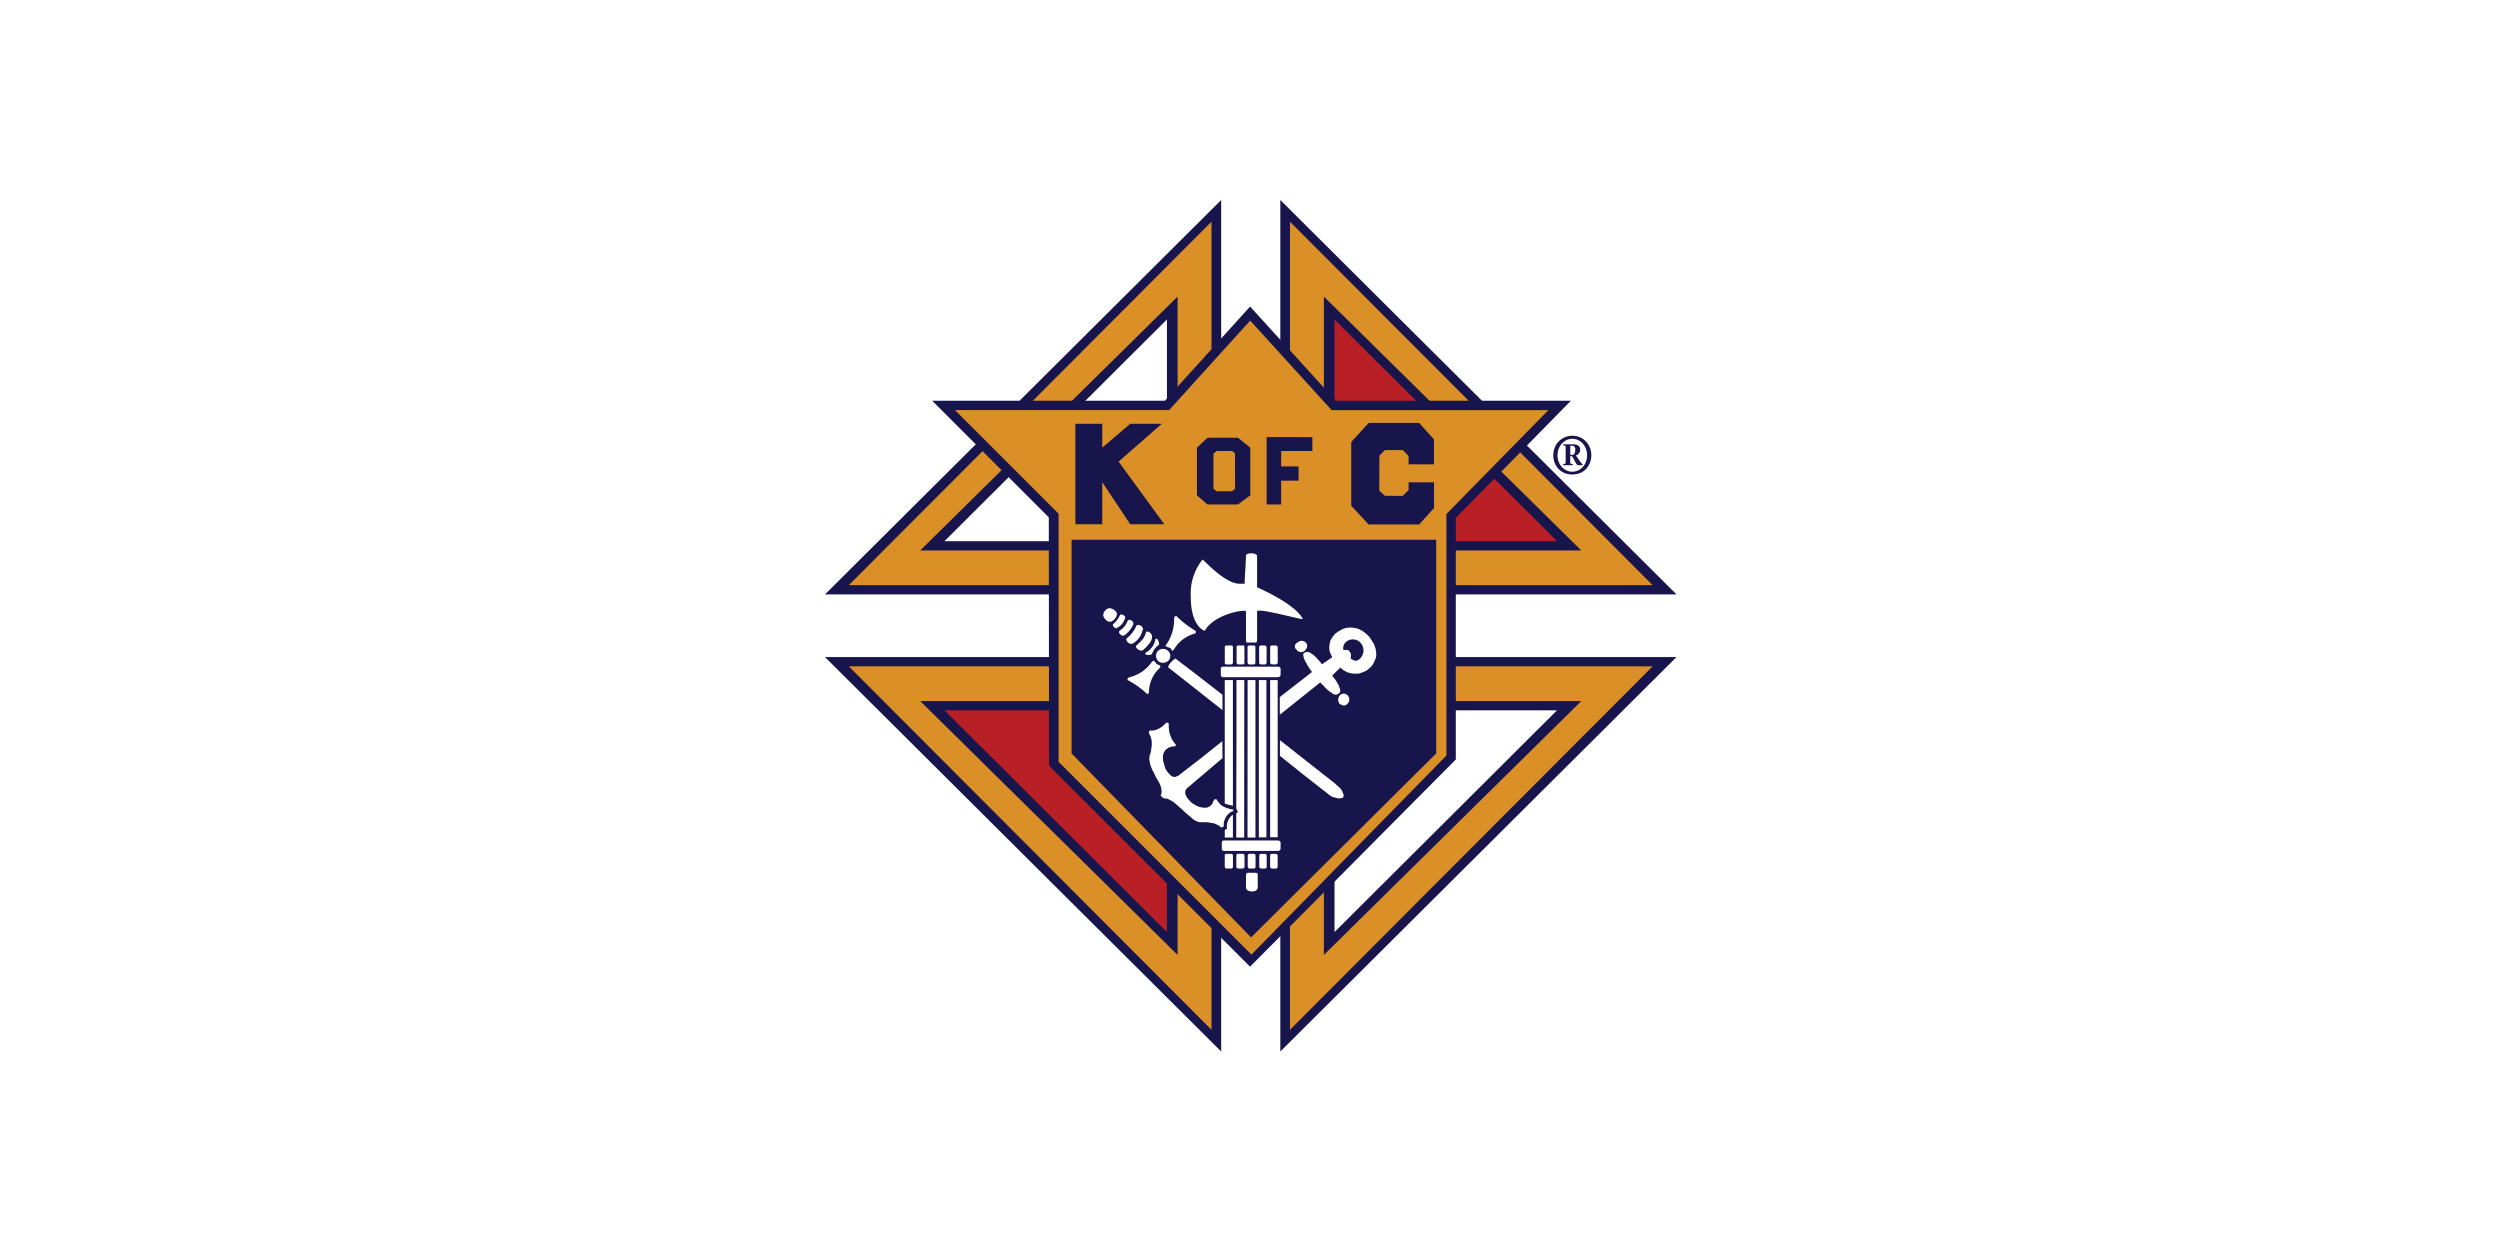<svg xmlns="http://www.w3.org/2000/svg" xmlns:xlink="http://www.w3.org/1999/xlink" width="300" height="150" viewBox="0 0 300 150">
  <rect x="0" y="0" width="300" height="150" fill="#808080" stroke="none"/>
  <defs>
    <clipPath id="clip-logo-learning-services-client-knights_of_columbus">
      <rect width="300" height="150"/>
    </clipPath>
  </defs>
  <g id="logo-learning-services-client-knights_of_columbus" data-name="logo-learning-services-client-knights of columbus" clip-path="url(#clip-logo-learning-services-client-knights_of_columbus)">
    <rect width="300" height="150" fill="#fff"/>
    <g id="Knights_of_Columbus_color_enhanced_vector_kam" transform="translate(99 24)">
      <g id="Formee_Cross">
        <g id="Group_80" data-name="Group 80" transform="translate(0 54.851)">
          <path id="Path_354" data-name="Path 354" d="M47.542,240.579V193.25H0Z" transform="translate(0 -193.25)" fill="#17154c"/>
          <g id="Group_79" data-name="Group 79" transform="translate(2.862 1.112)">
            <g id="Group_78" data-name="Group 78">
              <path id="Path_355" data-name="Path 355" d="M10.083,197.167,53.6,240.782V197.167Zm39.453,34.628L18.645,201.33h30.89v30.465Z" transform="translate(-10.083 -197.167)" fill="#da8f27"/>
            </g>
          </g>
          <path id="Path_356" data-name="Path 356" d="M77.2,242.359,50.5,215.75H77.2Z" transform="translate(-36.166 -209.364)" fill="#b92025"/>
        </g>
        <g id="Group_83" data-name="Group 83" transform="translate(54.638 54.851)">
          <path id="Path_357" data-name="Path 357" d="M192.5,240.579V193.25h47.542Z" transform="translate(-192.5 -193.25)" fill="#17154c"/>
          <g id="Group_82" data-name="Group 82" transform="translate(1.159 1.112)">
            <g id="Group_81" data-name="Group 81">
              <path id="Path_358" data-name="Path 358" d="M196.584,197.167v43.615L240.1,197.167Zm4.068,4.163h30.89l-30.89,30.465Z" transform="translate(-196.584 -197.167)" fill="#da8f27"/>
            </g>
          </g>
          <path id="Path_359" data-name="Path 359" d="M215.417,242.359l26.7-26.609h-26.7" transform="translate(-208.912 -209.364)" fill="#fff"/>
        </g>
        <g id="Group_86" data-name="Group 86">
          <path id="Path_360" data-name="Path 360" d="M47.542,0V47.329H0Z" fill="#17154c"/>
          <g id="Group_85" data-name="Group 85" transform="translate(2.862 2.602)">
            <g id="Group_84" data-name="Group 84">
              <path id="Path_361" data-name="Path 361" d="M10.083,52.782H53.6V9.167ZM49.536,48.62H18.645l30.89-30.465Z" transform="translate(-10.083 -9.167)" fill="#da8f27"/>
            </g>
          </g>
          <path id="Path_362" data-name="Path 362" d="M77.2,50.5,50.5,77.109H77.2Z" transform="translate(-36.166 -36.166)" fill="#fff"/>
        </g>
        <g id="Group_89" data-name="Group 89" transform="translate(54.638)">
          <path id="Path_363" data-name="Path 363" d="M192.5,0V47.329h47.542Z" transform="translate(-192.5)" fill="#17154c"/>
          <g id="Group_88" data-name="Group 88" transform="translate(1.159 2.602)">
            <g id="Group_87" data-name="Group 87">
              <path id="Path_364" data-name="Path 364" d="M196.584,9.167V52.782H240.1Zm4.068,8.988,30.89,30.465h-30.89Z" transform="translate(-196.584 -9.167)" fill="#da8f27"/>
            </g>
          </g>
          <path id="Path_365" data-name="Path 365" d="M215.417,50.5l26.7,26.609h-26.7" transform="translate(-208.912 -36.166)" fill="#b92025"/>
        </g>
      </g>
      <g id="Shield" transform="translate(12.859 12.785)">
        <path id="Path_366" data-name="Path 366" d="M93.737,56.344l-10.282-11.3-10.226,11.3H45.3l14,14,.032,29.808,24.119,24.108L108.141,99.4V70.412l13.814-14.068H93.737Z" transform="translate(-45.304 -45.044)" fill="#17154c"/>
        <path id="Path_367" data-name="Path 367" d="M54.958,61.721l25.695,0L90.379,50.98l9.775,10.744,26.015,0L114.089,74.028l-.162.165v28.982L90.536,127.061,67.389,103.928l0-29.779Z" transform="translate(-52.218 -49.295)" fill="#da8f27"/>
        <path id="Path_368" data-name="Path 368" d="M104.25,143.625H148v25.651l-22.21,22.068L104.25,169.276Z" transform="translate(-87.519 -115.645)" fill="#17154c"/>
        <path id="Path_369" data-name="Path 369" d="M186.711,100.216l5.488.01v1.662h-3.745v1.847h2.09v1.715h-2.09v2.858h-1.743Z" transform="translate(-146.575 -84.556)" fill="#17154c"/>
        <path id="Path_370" data-name="Path 370" d="M228.674,97.512h-2.136l-.663.662-.024,4.194.686.64h2.136l.7-.7v-.923h3.048v3.078l-1.783,1.979H224.58l-2.09-2.242V96.543l2.09-2.286h6.054l1.783,1.977v2.992h-3.048v-1.01Z" transform="translate(-172.199 -80.289)" fill="#17154c"/>
        <path id="Path_371" data-name="Path 371" d="M109.089,101.627v5.057h-3.223V94.634h3.223v2.859l3.353-2.859h3.788l-5.182,4.53,5.485,7.52h-4.092Z" transform="translate(-88.677 -80.559)" fill="#17154c"/>
        <g id="O" transform="translate(31.776 15.747)">
          <g id="Group_90" data-name="Group 90">
            <path id="Path_372" data-name="Path 372" d="M162.18,100.525h-3.658l-1.263,1.187v5.718l1.263,1.1h3.658l1.48-1.1v-5.718Zm-.7,6.423-1.85,0-.393-.308v-4.22l.393-.308H161.5l.324.3.01,4.221Z" transform="translate(-157.259 -100.525)" fill="#17154c"/>
          </g>
        </g>
      </g>
      <g id="Emblem" transform="translate(33.39 28.29)">
        <path id="Path_373" data-name="Path 373" d="M309.292,104.155a2.109,2.109,0,0,1-.727-.478,2.245,2.245,0,0,1-.48-.739,2.573,2.573,0,0,1,0-1.845,2.237,2.237,0,0,1,.48-.744,2.333,2.333,0,0,1,.727-.494,2.185,2.185,0,0,1,.9-.183,2.214,2.214,0,0,1,.911.183,2.182,2.182,0,0,1,.718.494,2.282,2.282,0,0,1,.48.744,2.518,2.518,0,0,1,0,1.845,2.3,2.3,0,0,1-.48.739,1.99,1.99,0,0,1-.718.478,2.568,2.568,0,0,1-1.812,0Zm1.608-.325a1.8,1.8,0,0,0,.563-.421,1.91,1.91,0,0,0,.372-.626,2.155,2.155,0,0,0,.134-.761,2.177,2.177,0,0,0-.134-.769,2.012,2.012,0,0,0-.37-.631,1.728,1.728,0,0,0-.557-.426,1.64,1.64,0,0,0-.714-.157,1.615,1.615,0,0,0-.705.157,1.737,1.737,0,0,0-.563.43,2.045,2.045,0,0,0-.372.631,2.215,2.215,0,0,0,0,1.525,1.912,1.912,0,0,0,.372.626,1.8,1.8,0,0,0,.563.421,1.668,1.668,0,0,0,1.411,0Zm-.506-3.122a.888.888,0,0,1,.526.158.557.557,0,0,1,.222.488.7.7,0,0,1-.14.42.684.684,0,0,1-.382.261l.382.549c.077.105.152.2.227.3a2.1,2.1,0,0,0,.209.244v.077h-.556a.206.206,0,0,1-.158-.1,1.873,1.873,0,0,1-.16-.259l-.184-.351c-.067-.129-.14-.252-.215-.373h-.217v.668a.417.417,0,0,0,.033.216c.025.03.111.049.259.06v.136H309.1v-.136a.491.491,0,0,0,.263-.06.449.449,0,0,0,.033-.218v-1.687a.384.384,0,0,0-.037-.212.437.437,0,0,0-.259-.065v-.123h1.3Zm-.238,1.257a.3.3,0,0,0,.309-.183.918.918,0,0,0,.086-.4.6.6,0,0,0-.1-.4.366.366,0,0,0-.282-.112h-.217v1.1h.208Z" transform="translate(-253.908 -99.671)" fill="#17154c"/>
        <g id="Fasces__x26__Axe" transform="translate(10.504 14.114)">
          <path id="Path_374" data-name="Path 374" d="M162.605,149.673v3.8s4.584,1.959,5.487,3.8c0,.156-5.487-1.412-5.487-.9v3.449c0,.119-.067.273-.146.273h-1.071c-.088,0-.115-.133-.116-.273v-3.449c0-.314-3.8.274-4.938,2.311-.158,0-1.686-.628-1.686-4.075a6.573,6.573,0,0,1,1.41-4.468c.118,0,2.665,2.9,4.43,2.9h.626c0-.784.156-2.587.156-3.371,0,0,0-.274.627-.274s.706.274.706.274Z" transform="translate(-154.649 -149.399)" fill="#fff"/>
          <path id="Path_375" data-name="Path 375" d="M178.21,284.438c.113-.013.923,0,.923,0a.225.225,0,0,1,.261.213V286.2c0,.652-1.41.624-1.41,0v-1.549a.254.254,0,0,1,.227-.213Z" transform="translate(-171.36 -246.105)" fill="#fff"/>
          <path id="Path_376" data-name="Path 376" d="M188.419,276.435h.453c.157,0,.232.113.232.267l0,1.224c0,.19-.107.28-.223.28h-.432a.249.249,0,0,1-.246-.28l0-1.24c0-.159.058-.251.212-.251Z" transform="translate(-178.681 -240.378)" fill="#fff"/>
          <path id="Path_377" data-name="Path 377" d="M183.776,276.435h.53c.113,0,.184.14.184.244v1.334c.012.133-.167.188-.167.188l-.509,0c-.134,0-.215-.155-.215-.234v-1.286c.007-.176.1-.251.177-.251Z" transform="translate(-175.382 -240.378)" fill="#fff"/>
          <path id="Path_378" data-name="Path 378" d="M178.9,276.419h.568a.223.223,0,0,1,.209.234v1.29c0,.079-.029.242-.183.242l-.6,0a.25.25,0,0,1-.156-.24v-1.292c.011-.215.162-.232.162-.232Z" transform="translate(-171.904 -240.367)" fill="#fff"/>
          <path id="Path_379" data-name="Path 379" d="M174.144,276.419h.549c.156,0,.2.157.2.234v1.334a.253.253,0,0,1-.2.2h-.549a.229.229,0,0,1-.232-.217v-1.315a.2.2,0,0,1,.232-.232Z" transform="translate(-168.445 -240.367)" fill="#fff"/>
          <path id="Path_380" data-name="Path 380" d="M169.242,276.435h.549a.209.209,0,0,1,.2.2v1.286c.005.2-.075.271-.2.275l-.575,0c-.078,0-.209-.065-.21-.28v-1.3c0-.157.158-.192.235-.192Z" transform="translate(-164.931 -240.378)" fill="#fff"/>
          <path id="Path_381" data-name="Path 381" d="M188.5,188.346h.351c.117,0,.276.029.276.225v1.813c0,.192-.159.234-.276.234H188.5c-.238.009-.275-.155-.275-.234V188.54c0-.194.117-.194.275-.194Z" transform="translate(-178.696 -177.292)" fill="#fff"/>
          <path id="Path_382" data-name="Path 382" d="M183.821,188.335l.391,0a.238.238,0,0,1,.24.242v1.812s-.019.234-.217.222h-.376c-.194,0-.3-.071-.3-.23v-1.854c0-.2.259-.188.259-.188Z" transform="translate(-175.356 -177.281)" fill="#fff"/>
          <path id="Path_383" data-name="Path 383" d="M178.809,188.335l.574,0a.19.19,0,0,1,.209.2v1.843a.219.219,0,0,1-.234.234h-.508a.259.259,0,0,1-.2-.234v-1.843c0-.194.158-.194.158-.194Z" transform="translate(-171.838 -177.281)" fill="#fff"/>
          <path id="Path_384" data-name="Path 384" d="M174.235,188.339h.47c.127-.01.239,0,.236.194l0,1.885a.174.174,0,0,1-.186.192h-.581c-.079,0-.173-.119-.173-.2v-1.882c0-.194.158-.194.236-.194Z" transform="translate(-168.506 -177.285)" fill="#fff"/>
          <path id="Path_385" data-name="Path 385" d="M169.242,188.334l.506,0c.135-.006.241.037.239.2v1.843a.222.222,0,0,1-.227.234H169.2c-.172,0-.19-.155-.19-.234v-1.843c0-.194.159-.194.236-.194Z" transform="translate(-164.931 -177.279)" fill="#fff"/>
          <path id="Path_386" data-name="Path 386" d="M167.548,197.313h6.7c.117,0,.275.119.275.2v.785a.335.335,0,0,1-.275.273h-6.7c-.078,0-.2-.157-.2-.273v-.785a.254.254,0,0,1,.2-.2Z" transform="translate(-163.746 -183.713)" fill="#fff"/>
          <path id="Path_387" data-name="Path 387" d="M168,270.785h6.545a.344.344,0,0,1,.275.234v.743a.3.3,0,0,1-.275.276H168c-.157,0-.235-.116-.235-.276v-.743a.248.248,0,0,1,.235-.234Z" transform="translate(-164.044 -236.332)" fill="#fff"/>
          <path id="Path_388" data-name="Path 388" d="M188.212,202.977h.9v18.858h-.9Z" transform="translate(-178.686 -187.77)" fill="#fff"/>
          <path id="Path_389" data-name="Path 389" d="M183.431,202.977h.906v18.871h-.906Z" transform="translate(-175.262 -187.77)" fill="#fff"/>
          <path id="Path_390" data-name="Path 390" d="M178.643,202.977h.94v18.892l-.953,0Z" transform="translate(-171.824 -187.77)" fill="#fff"/>
          <path id="Path_391" data-name="Path 391" d="M169.006,202.977h.981v15.09c-.469-.157-.469-.079-.981-.276V202.977Z" transform="translate(-164.931 -187.77)" fill="#fff"/>
          <path id="Path_392" data-name="Path 392" d="M173.9,202.977h.939l-.012,18.892h-.951v-2.921l.2-.1-.2-.488.024-7.622Z" transform="translate(-168.418 -187.77)" fill="#fff"/>
          <path id="Path_393" data-name="Path 393" d="M169.282,261.556a1.734,1.734,0,0,1,.705-1.685v2.743l-.978,0,0-.9.276-.156Z" transform="translate(-164.931 -228.515)" fill="#fff"/>
        </g>
        <g id="Sword" transform="translate(0 20.693)">
          <path id="Path_394" data-name="Path 394" d="M135.417,187.163a2.27,2.27,0,0,0,1.215-1.685c.286-.107.431.432.431.708a2.262,2.262,0,0,0-.862,1.135c-.274.155-.9.155-.784-.158Z" transform="translate(-130.361 -181.806)" fill="#fff"/>
          <path id="Path_395" data-name="Path 395" d="M131.437,184.164c.667-.626,1-.856,1.207-1.66.157-.235.83.187.706.628.054.416-.526,1.069-1.058,1.529-.431.263-.97-.338-.854-.5Z" transform="translate(-127.509 -179.638)" fill="#fff"/>
          <path id="Path_396" data-name="Path 396" d="M127.462,181.254a3.833,3.833,0,0,0,1.141-1.475c.118-.352,1.053.064.74.572a2.467,2.467,0,0,1-1.1,1.491c-.452.292-1-.336-.783-.588Z" transform="translate(-124.64 -177.641)" fill="#fff"/>
          <path id="Path_397" data-name="Path 397" d="M124.374,178.812a2.483,2.483,0,0,0,.98-1.214c.157-.275.783.078.665.432A3.024,3.024,0,0,1,125,179.321c-.274.276-.9-.234-.627-.509Z" transform="translate(-122.414 -176.103)" fill="#fff"/>
          <path id="Path_398" data-name="Path 398" d="M121.728,176.414a3.034,3.034,0,0,0,.84-1.122c.161-.16.68.106.609.334a1.809,1.809,0,0,1-1.016,1.245c-.176.123-.55-.3-.433-.457Z" transform="translate(-120.552 -174.487)" fill="#fff"/>
          <path id="Path_399" data-name="Path 399" d="M119.057,173.823c-.365.451-.741.488-1.047.21-.414-.374-.5-.719-.169-1.143.341-.441.735-.37,1.149-.071.3.212.43.554.067,1Z" transform="translate(-117.64 -172.577)" fill="#fff"/>
          <path id="Path_400" data-name="Path 400" d="M145.386,175.983c-.2-.235-.354.117-.354.117a5.391,5.391,0,0,1-.9,3.175c-.159.159-.159.159,0,.313.2.117.57.046.609.478a.35.35,0,0,0,.254-.123,4.118,4.118,0,0,1,2.469-1.922.207.207,0,0,0,.118-.354,11.921,11.921,0,0,1-2.195-1.685Z" transform="translate(-136.527 -174.959)" fill="#fff"/>
          <path id="Path_401" data-name="Path 401" d="M127.926,197.146c-.118-.194.157-.353.234-.353a4.556,4.556,0,0,0,2.666-1.841c.157-.117.157-.117.276-.117.312.43.312.43.7.547a.286.286,0,0,1,0,.276,3.992,3.992,0,0,0-1.333,2.9c0,.157-.118.353-.274.2a10.37,10.37,0,0,0-2.273-1.607Z" transform="translate(-124.985 -188.518)" fill="#fff"/>
          <path id="Path_402" data-name="Path 402" d="M141.511,191.137a.946.946,0,0,1-1.215.167.9.9,0,0,1-.2-1.148.87.87,0,0,1,1.236-.2.833.833,0,0,1,.175,1.181Z" transform="translate(-133.634 -184.9)" fill="#fff"/>
          <path id="Path_403" data-name="Path 403" d="M192.347,228.389l6.624,5.211.157.159.157.117.119.117.117.116.117.117.08.119.077.117.077.2.042.077.037.117.039.077v.159l-.039.079v.038l-.079.079-.037.037h-.079l-.08.04h-.312l-.194-.04-.157-.037-.119-.04-.156-.039-.117-.038-.158-.079-.117-.079-.2-.157-3.056-2.391-2.743-2.194Z" transform="translate(-171.143 -212.548)" fill="#fff"/>
          <path id="Path_404" data-name="Path 404" d="M151.627,200.054l-6.505-5.132V194.8l.039-.077.039-.077.039-.079.079-.08.04-.075.117-.119.079-.079.039-.077.078-.042.078-.078.078-.039.04-.037.117-.08,2.666,2.038,2.978,2.313Z" transform="translate(-137.322 -187.82)" fill="#fff"/>
        </g>
        <g id="Anchor" transform="translate(5.487 23.011)">
          <path id="Path_405" data-name="Path 405" d="M198.678,187.284a.515.515,0,0,1,.276-.706.689.689,0,0,1,.981,0c.311.355.154.706-.121.981a.65.65,0,0,1-.977-.117l-.159-.158Z" transform="translate(-181.12 -184.775)" fill="#fff"/>
          <path id="Path_406" data-name="Path 406" d="M217.135,209.917a.82.82,0,0,1,.119-1.058.641.641,0,0,1,.942.157.7.7,0,0,1-.157.979c-.276.276-.628.119-.9-.077Z" transform="translate(-194.287 -200.784)" fill="#fff"/>
          <path id="Path_407" data-name="Path 407" d="M145.791,225.2l-4.154,3.528-.235.234-.079.234v.276l.118.276.157.273.236.274.274.275.509.313.352.159.353.075.354.042.312-.042.314-.154.236-.234.274-.589h.275l.079.155.078.119.117.115.078.119.078.081.118.115.078.039.141.1.146.075.144.063.117.042.146.05.122.039.2.064.315.034.077.2-.155.039-.11.05-.127.066-.117.08-.078.079-.118.117-.077.079-.117.194-.079.119-.039.117-.079.157-.039.157-.039.158v.43l-.25.13.015.027-.236-.157-.2-.158-.2-.077-.236-.119-.234-.038-.2-.037-.235-.042-.314-.037h-.862l-.157-.042-.158-.075-.312-.159-.275-.234-.274-.236-.275-.236-.274-.234-.234-.234-.275-.236-.353-.316-.235-.2-.235-.2-.235-.155-.236-.119-.235-.119-.2-.038-.313-.04-.353-.315.079-.194.038-.234v-.236l-.038-.235-.079-.238-.078-.234-.118-.234-.236-.393-.157-.275-.117-.275-.157-.314-.156-.273-.119-.313-.117-.315-.078-.509-.039-.117.039-.154v-.159l.04-.2.078-.156.04-.194.037-.2.041-.316.039-.236v-.468l-.039-.236-.041-.2-.077-.234-.2-.393.079-.273h.47l.157-.04.117-.037.157-.041.119-.075.195-.08.118-.079.117-.077.118-.079.079-.079.117-.117.117-.077.159-.2.273.117v.549l.039.157v.2l.039.157.039.156.078.234.078.159.04.155.078.158.078.117.118.159.079.157.2.194-.079.2-.509.042-.352.155-.275.2-.2.276-.117.313-.039.393.039.39.158.549.117.392.2.314.235.271.236.238.235.117.236.039.391-.156,2.744-2.117,2.547-2.037Z" transform="translate(-136.972 -209.524)" fill="#fff"/>
          <g id="Group_92" data-name="Group 92" transform="translate(15.718)">
            <g id="Group_91" data-name="Group 91">
              <path id="Path_408" data-name="Path 408" d="M203.83,183.294l-.194-.551-.509-.823-.432-.431-.472-.354-.468-.234-.472-.118-.467-.04-.472.04-.43.118-.628.353-.353.273-.275.355-.234.39-.117.432-.041.43.041.472.313.706-1.238.848-.017-.026-.079-.117-.157-.2-.154-.157-.276-.313-.2-.2-.2-.159-.234-.155-.2-.119-.2-.039h-.156l-.2.079-.118.079-.037.077v.236l.037.159.04.154.077.157.121.276.117.155.077.2.117.154.119.2.117.157.079.154.155.159-3.879,3.017v2.119l4.86-3.881.04.077.117.08.077.116.159.117.117.157.157.156.157.157.234.2.2.117.158.117.157.117.157.041.157.038.119-.038.2-.119.117-.079.037-.117.039-.156-.039-.2-.079-.2-.076-.234-.119-.2-.2-.355-.157-.2-.117-.155-.117-.156-.079-.079.038-.04.041-.037.077-.079.04-.079.077-.037.079-.079.077-.08.08-.077.079-.077.077-.079.077-.037.041-.079.076-.041.042-.079.077-.077.432.35.469.238.47.117.472.037.47-.037.432-.159.43-.2.51-.43.273-.35.2-.434.155-.43v-.47Zm-1.8,1.094c-.353.432-.667.432-1.138.119-.154,0,.122-.47-.154-.825-.2-.43-.785-.155-.785-.272a1,1,0,0,1,.432-1.018,1.255,1.255,0,0,1,1.764.35A1.344,1.344,0,0,1,202.029,184.387Z" transform="translate(-192.349 -180.743)" fill="#fff"/>
            </g>
          </g>
        </g>
      </g>
    </g>
  </g>
</svg>
